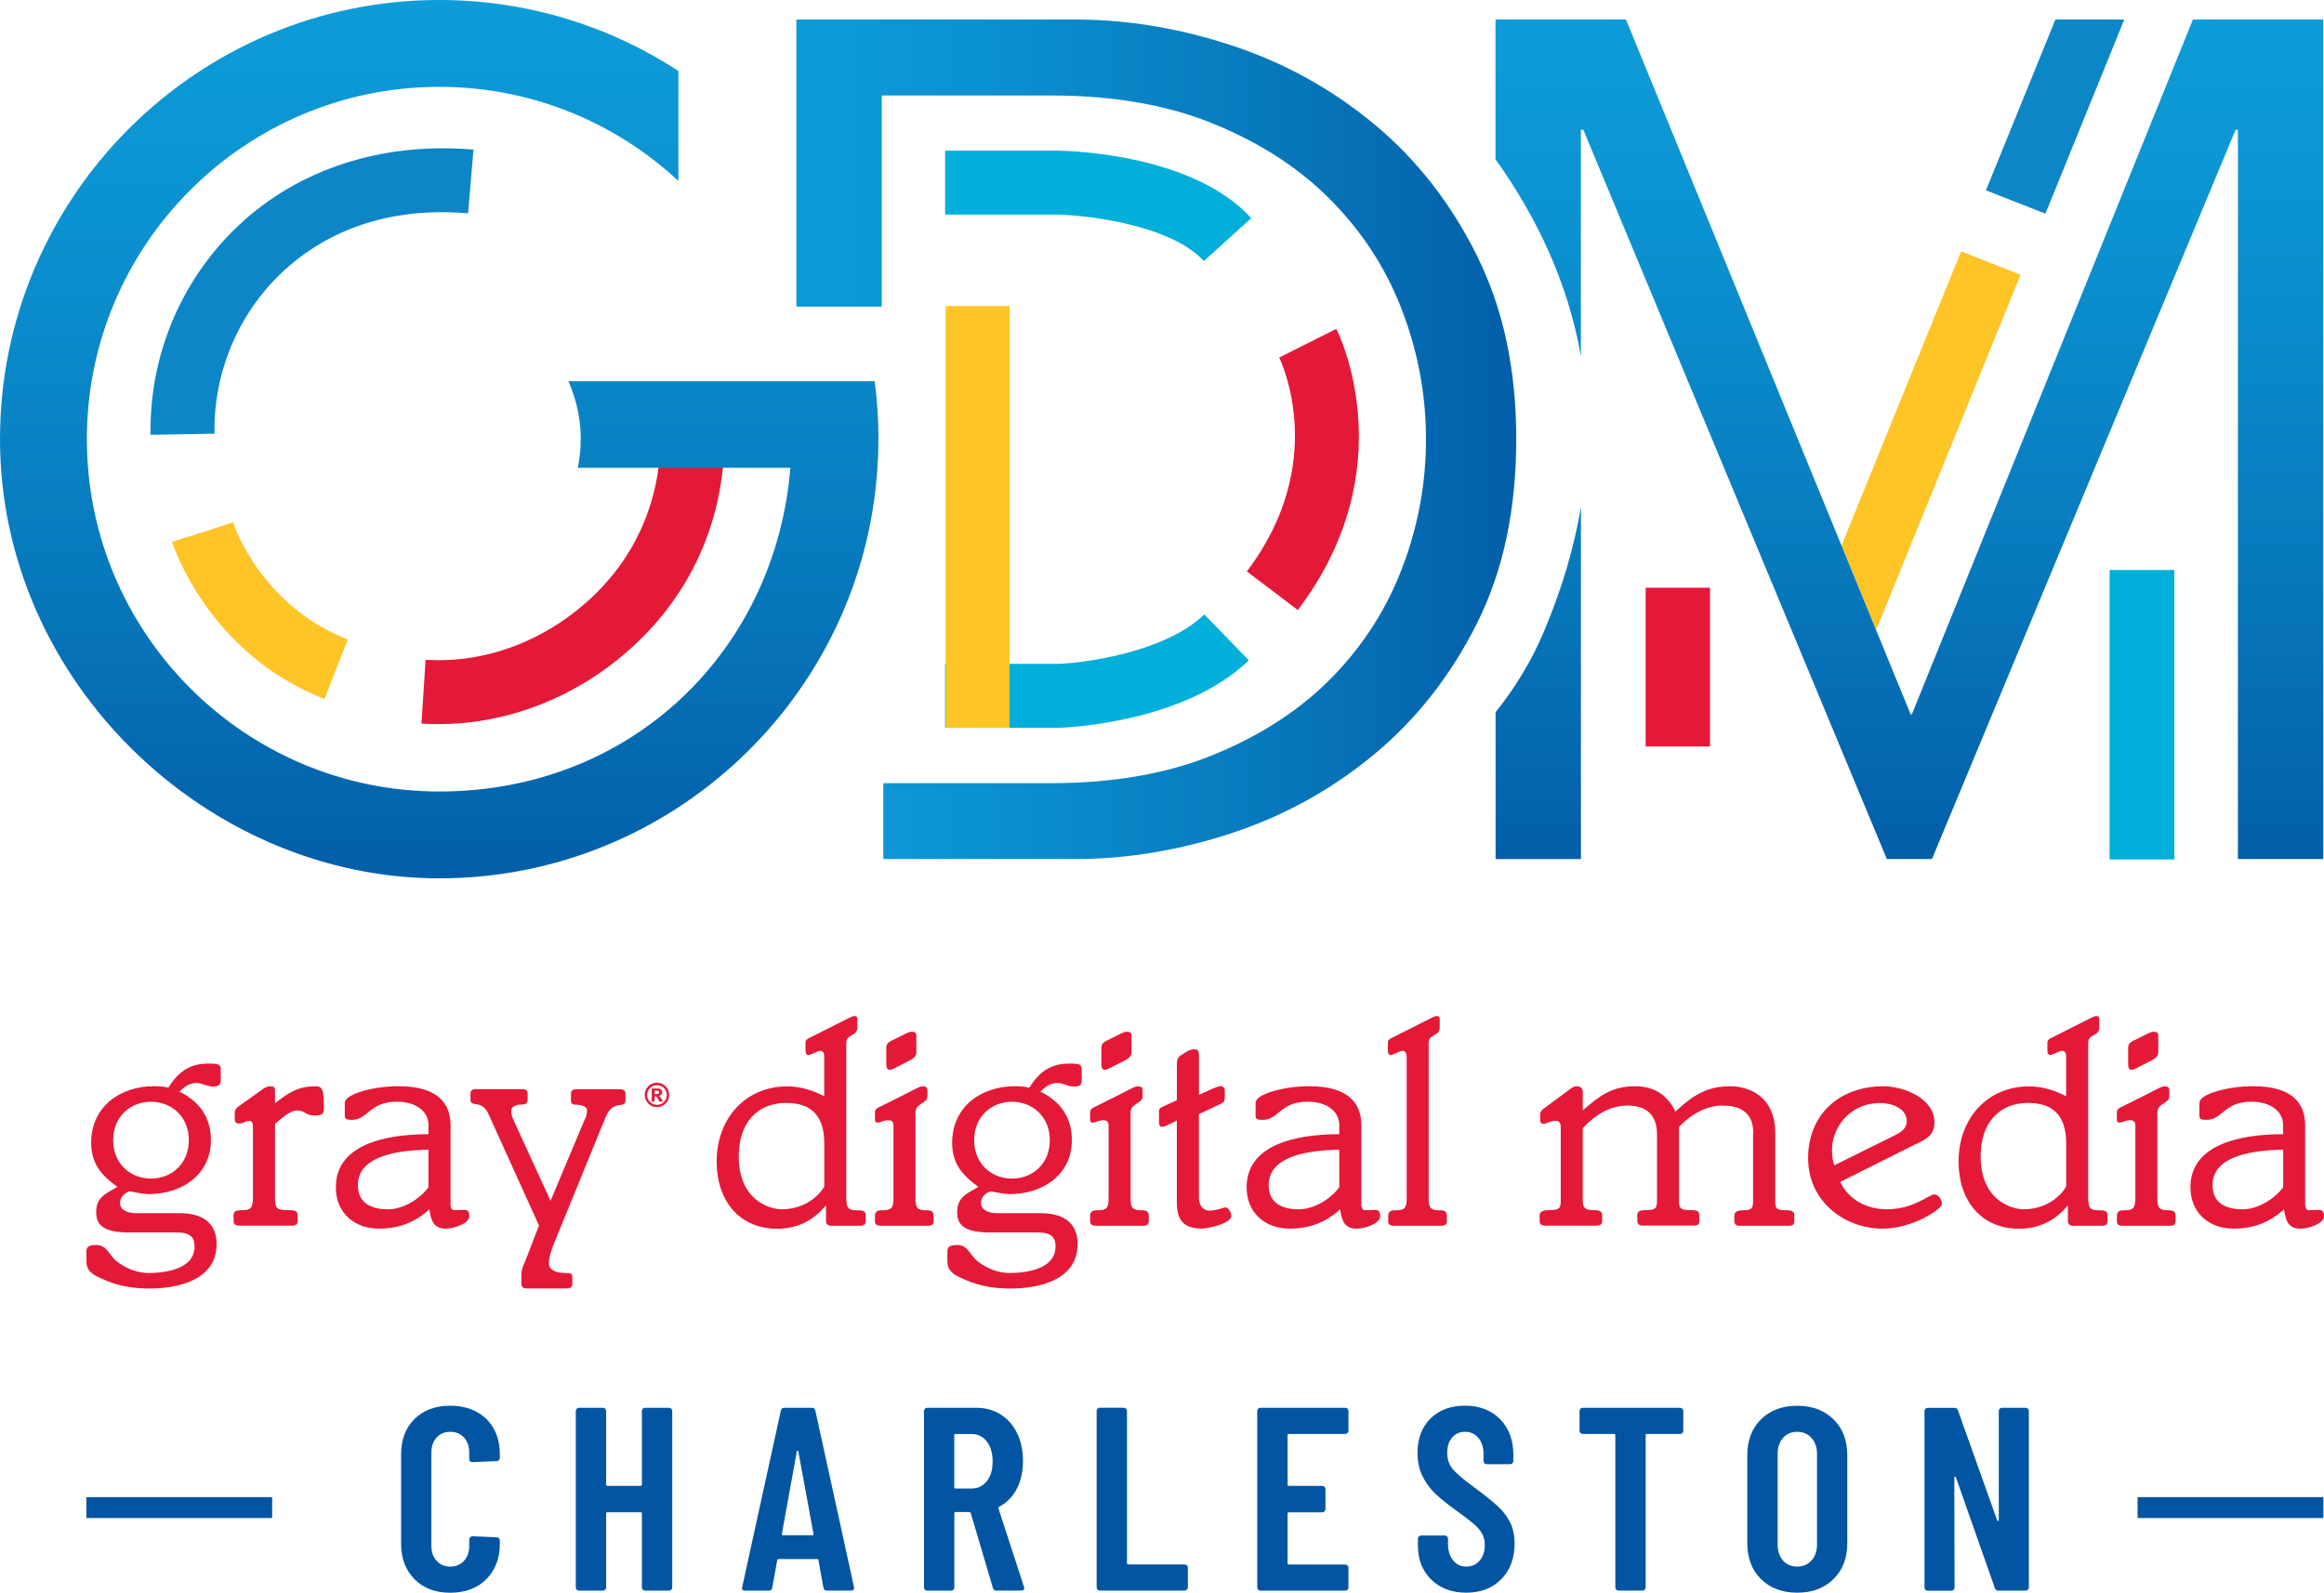 <?xml version="1.0" encoding="UTF-8" standalone="no"?>
<svg
   id="Layer_1"
   viewBox="0 0 448.91 307.72"
   version="1.1"
   sodipodi:docname="wcsc-logo-white.svg"
   width="448.91"
   height="307.72"
   inkscape:version="1.3.2 (091e20e, 2023-11-25, custom)"
   xmlns:inkscape="http://www.inkscape.org/namespaces/inkscape"
   xmlns:sodipodi="http://sodipodi.sourceforge.net/DTD/sodipodi-0.dtd"
   xmlns:xlink="http://www.w3.org/1999/xlink"
   xmlns="http://www.w3.org/2000/svg"
   xmlns:svg="http://www.w3.org/2000/svg">
  <sodipodi:namedview
     id="namedview40"
     pagecolor="#ffffff"
     bordercolor="#000000"
     borderopacity="0.25"
     inkscape:showpageshadow="2"
     inkscape:pageopacity="0.0"
     inkscape:pagecheckerboard="0"
     inkscape:deskcolor="#d1d1d1"
     inkscape:zoom="1.2209596"
     inkscape:cx="219.08997"
     inkscape:cy="167.90072"
     inkscape:window-width="1440"
     inkscape:window-height="914"
     inkscape:window-x="-6"
     inkscape:window-y="-6"
     inkscape:window-maximized="1"
     inkscape:current-layer="Layer_1" />
  <defs
     id="defs4">
    <style
       id="style1">.cls-1{fill:url(#New_Gradient_Swatch_1);}.cls-1,.cls-2,.cls-3,.cls-4,.cls-5,.cls-6,.cls-7,.cls-8{stroke-width:0px;}.cls-2{fill:url(#New_Gradient_Swatch_1-3);}.cls-3{fill:url(#New_Gradient_Swatch_1-2);}.cls-9{fill:none;stroke:#0255a3;stroke-miterlimit:10;stroke-width:4.04px;}.cls-4{fill:#0c86c7;}.cls-5{fill:#e31937;}.cls-6{fill:#ffc425;}.cls-7{fill:#0255a3;}.cls-8{fill:#00afda;}</style>
    <linearGradient
       id="New_Gradient_Swatch_1"
       x1="261.78"
       y1="27.17"
       x2="261.78"
       y2="196.87"
       gradientUnits="userSpaceOnUse">
      <stop
         offset="0"
         stop-color="#0d9cd8"
         id="stop1" />
      <stop
         offset=".25"
         stop-color="#0b92d0"
         id="stop2" />
      <stop
         offset=".65"
         stop-color="#0779bd"
         id="stop3" />
      <stop
         offset=".99"
         stop-color="#035faa"
         id="stop4" />
    </linearGradient>
    <linearGradient
       id="New_Gradient_Swatch_1-2"
       x1="545.78"
       y1="30.94"
       x2="545.78"
       y2="193.15"
       xlink:href="#New_Gradient_Swatch_1"
       gradientTransform="translate(-176.94,-27.17)" />
    <linearGradient
       id="New_Gradient_Swatch_1-3"
       x1="330.78"
       y1="112.04"
       x2="469.82"
       y2="112.04"
       xlink:href="#New_Gradient_Swatch_1"
       gradientTransform="translate(-176.94,-27.17)" />
    <linearGradient
       inkscape:collect="always"
       xlink:href="#New_Gradient_Swatch_1"
       id="linearGradient40"
       gradientUnits="userSpaceOnUse"
       x1="261.78"
       y1="27.17"
       x2="261.78"
       y2="196.87"
       gradientTransform="translate(-176.94,-27.17)" />
  </defs>
  <path
     class="cls-7"
     d="m 80.08,305.12 c -1.73,-1.73 -2.6,-4.03 -2.6,-6.89 v -17.2 c 0,-2.89 0.87,-5.19 2.6,-6.89 1.73,-1.7 4.03,-2.55 6.89,-2.55 2.86,0 5.21,0.85 6.96,2.55 1.75,1.7 2.62,3.99 2.62,6.89 v 0.61 c 0,0.17 -0.06,0.32 -0.18,0.45 -0.12,0.13 -0.26,0.2 -0.43,0.2 l -4.69,0.2 c -0.4,0 -0.61,-0.2 -0.61,-0.61 v -1.26 c 0,-1.18 -0.34,-2.14 -1.01,-2.88 -0.67,-0.74 -1.56,-1.11 -2.67,-1.11 -1.11,0 -1.95,0.37 -2.62,1.11 -0.67,0.74 -1.01,1.7 -1.01,2.88 v 18.06 c 0,1.18 0.34,2.14 1.01,2.88 0.67,0.74 1.55,1.11 2.62,1.11 1.07,0 2,-0.37 2.67,-1.11 0.67,-0.74 1.01,-1.7 1.01,-2.88 v -1.26 c 0,-0.17 0.06,-0.31 0.18,-0.43 0.12,-0.12 0.26,-0.18 0.43,-0.18 l 4.69,0.2 c 0.17,0 0.31,0.06 0.43,0.18 0.12,0.12 0.18,0.26 0.18,0.43 v 0.61 c 0,2.86 -0.88,5.15 -2.62,6.89 -1.75,1.73 -4.07,2.6 -6.96,2.6 -2.89,0 -5.16,-0.87 -6.89,-2.6 z"
     id="path4" />
  <path
     class="cls-7"
     d="m 124.17,272.17 c 0.12,-0.12 0.26,-0.18 0.43,-0.18 h 4.64 c 0.17,0 0.31,0.06 0.43,0.18 0.12,0.12 0.18,0.26 0.18,0.43 v 34.11 c 0,0.17 -0.06,0.31 -0.18,0.43 -0.12,0.12 -0.26,0.18 -0.43,0.18 h -4.64 c -0.17,0 -0.31,-0.06 -0.43,-0.18 -0.12,-0.12 -0.18,-0.26 -0.18,-0.43 v -14.28 c 0,-0.17 -0.08,-0.25 -0.25,-0.25 h -6.41 c -0.17,0 -0.25,0.08 -0.25,0.25 v 14.28 c 0,0.17 -0.06,0.31 -0.18,0.43 -0.12,0.12 -0.26,0.18 -0.43,0.18 h -4.64 c -0.17,0 -0.31,-0.06 -0.43,-0.18 -0.12,-0.12 -0.18,-0.26 -0.18,-0.43 V 272.6 c 0,-0.17 0.06,-0.31 0.18,-0.43 0.12,-0.12 0.26,-0.18 0.43,-0.18 h 4.64 c 0.17,0 0.31,0.06 0.43,0.18 0.12,0.12 0.18,0.26 0.18,0.43 v 14.23 c 0,0.17 0.08,0.25 0.25,0.25 h 6.41 c 0.17,0 0.25,-0.08 0.25,-0.25 V 272.6 c 0,-0.17 0.06,-0.31 0.18,-0.43 z"
     id="path5" />
  <path
     class="cls-7"
     d="m 159.06,306.76 -0.96,-5.3 c 0,-0.17 -0.1,-0.25 -0.3,-0.25 h -7.37 c -0.2,0 -0.3,0.08 -0.3,0.25 l -0.96,5.3 c -0.03,0.37 -0.25,0.56 -0.66,0.56 h -4.59 c -0.47,0 -0.66,-0.22 -0.56,-0.66 l 7.47,-34.11 c 0.07,-0.37 0.29,-0.56 0.66,-0.56 h 5.35 c 0.37,0 0.59,0.19 0.66,0.56 l 7.47,34.11 v 0.2 c 0,0.3 -0.19,0.45 -0.55,0.45 h -4.69 c -0.4,0 -0.62,-0.18 -0.66,-0.56 z m -7.77,-10.14 h 5.6 c 0.2,0 0.29,-0.08 0.25,-0.25 l -2.93,-15.94 c -0.03,-0.1 -0.08,-0.15 -0.15,-0.15 -0.07,0 -0.12,0.05 -0.15,0.15 l -2.88,15.94 c -0.03,0.17 0.05,0.25 0.25,0.25 z"
     id="path6" />
  <path
     class="cls-7"
     d="m 191.8,306.81 -4.29,-14.48 c -0.07,-0.13 -0.15,-0.2 -0.25,-0.2 h -2.67 c -0.17,0 -0.25,0.08 -0.25,0.25 v 14.33 c 0,0.17 -0.06,0.31 -0.18,0.43 -0.12,0.12 -0.26,0.18 -0.43,0.18 h -4.64 c -0.17,0 -0.31,-0.06 -0.43,-0.18 -0.12,-0.12 -0.18,-0.26 -0.18,-0.43 V 272.6 c 0,-0.17 0.06,-0.31 0.18,-0.43 0.12,-0.12 0.26,-0.18 0.43,-0.18 h 9.48 c 1.78,0 3.36,0.43 4.72,1.29 1.36,0.86 2.42,2.07 3.18,3.63 0.76,1.56 1.13,3.35 1.13,5.37 0,2.02 -0.4,3.88 -1.21,5.4 -0.81,1.51 -1.93,2.66 -3.38,3.43 -0.13,0.03 -0.19,0.13 -0.15,0.3 l 4.94,15.19 c 0.03,0.07 0.05,0.15 0.05,0.25 0,0.3 -0.19,0.45 -0.56,0.45 h -4.84 c -0.34,0 -0.56,-0.17 -0.66,-0.5 z m -7.47,-29.51 v 10.04 c 0,0.17 0.08,0.25 0.25,0.25 h 3.08 c 1.21,0 2.19,-0.47 2.95,-1.41 0.76,-0.94 1.13,-2.22 1.13,-3.83 0,-1.61 -0.38,-2.9 -1.13,-3.86 -0.75,-0.96 -1.74,-1.44 -2.95,-1.44 h -3.08 c -0.17,0 -0.25,0.08 -0.25,0.25 z"
     id="path7" />
  <path
     class="cls-7"
     d="m 212.01,307.13 c -0.12,-0.12 -0.18,-0.26 -0.18,-0.43 v -34.11 c 0,-0.17 0.06,-0.31 0.18,-0.43 0.12,-0.12 0.26,-0.18 0.43,-0.18 h 4.64 c 0.17,0 0.31,0.06 0.43,0.18 0.12,0.12 0.18,0.26 0.18,0.43 V 302 c 0,0.17 0.08,0.25 0.25,0.25 h 10.9 c 0.17,0 0.31,0.06 0.43,0.18 0.12,0.12 0.18,0.26 0.18,0.43 v 3.83 c 0,0.17 -0.06,0.31 -0.18,0.43 -0.12,0.12 -0.26,0.18 -0.43,0.18 h -16.4 c -0.17,0 -0.31,-0.06 -0.43,-0.18 z"
     id="path8" />
  <path
     class="cls-7"
     d="m 260.29,276.86 c -0.12,0.12 -0.26,0.18 -0.43,0.18 h -10.9 c -0.17,0 -0.25,0.08 -0.25,0.25 v 9.54 c 0,0.17 0.08,0.25 0.25,0.25 h 6.46 c 0.17,0 0.31,0.06 0.43,0.18 0.12,0.12 0.18,0.26 0.18,0.43 v 3.88 c 0,0.17 -0.06,0.31 -0.18,0.43 -0.12,0.12 -0.26,0.18 -0.43,0.18 h -6.46 c -0.17,0 -0.25,0.08 -0.25,0.25 v 9.59 c 0,0.17 0.08,0.25 0.25,0.25 h 10.9 c 0.17,0 0.31,0.06 0.43,0.18 0.12,0.12 0.18,0.26 0.18,0.43 v 3.83 c 0,0.17 -0.06,0.31 -0.18,0.43 -0.12,0.12 -0.26,0.18 -0.43,0.18 h -16.4 c -0.17,0 -0.31,-0.06 -0.43,-0.18 -0.12,-0.12 -0.18,-0.26 -0.18,-0.43 V 272.6 c 0,-0.17 0.06,-0.31 0.18,-0.43 0.12,-0.12 0.26,-0.18 0.43,-0.18 h 16.4 c 0.17,0 0.31,0.06 0.43,0.18 0.12,0.12 0.18,0.26 0.18,0.43 v 3.83 c 0,0.17 -0.06,0.31 -0.18,0.43 z"
     id="path9" />
  <path
     class="cls-7"
     d="m 276.46,305.19 c -1.71,-1.68 -2.57,-3.88 -2.57,-6.61 v -1.31 c 0,-0.17 0.06,-0.31 0.18,-0.43 0.12,-0.12 0.26,-0.18 0.43,-0.18 h 4.59 c 0.17,0 0.31,0.06 0.43,0.18 0.12,0.12 0.18,0.26 0.18,0.43 v 1.01 c 0,1.31 0.33,2.37 0.98,3.18 0.66,0.81 1.5,1.21 2.55,1.21 1.05,0 1.9,-0.38 2.57,-1.14 0.67,-0.76 1.01,-1.76 1.01,-3 0,-0.87 -0.18,-1.63 -0.55,-2.27 -0.37,-0.64 -0.89,-1.24 -1.56,-1.82 -0.67,-0.57 -1.75,-1.4 -3.23,-2.47 -1.68,-1.21 -3.04,-2.29 -4.06,-3.23 -1.03,-0.94 -1.88,-2.08 -2.57,-3.41 -0.69,-1.33 -1.03,-2.87 -1.03,-4.62 0,-2.79 0.84,-5.01 2.52,-6.66 1.68,-1.65 3.9,-2.47 6.66,-2.47 2.76,0 5.04,0.87 6.76,2.6 1.71,1.73 2.57,4.03 2.57,6.89 v 1.21 c 0,0.17 -0.06,0.31 -0.18,0.43 -0.12,0.12 -0.26,0.18 -0.43,0.18 h -4.54 c -0.17,0 -0.31,-0.06 -0.43,-0.18 -0.12,-0.12 -0.18,-0.26 -0.18,-0.43 v -1.31 c 0,-1.31 -0.33,-2.36 -0.98,-3.15 -0.66,-0.79 -1.52,-1.19 -2.6,-1.19 -1.01,0 -1.83,0.36 -2.47,1.08 -0.64,0.72 -0.96,1.72 -0.96,3 0,1.21 0.34,2.24 1.03,3.08 0.69,0.84 2.04,2 4.06,3.48 2.05,1.51 3.6,2.75 4.64,3.71 1.04,0.96 1.85,2.01 2.42,3.15 0.57,1.14 0.86,2.51 0.86,4.09 0,2.86 -0.86,5.15 -2.57,6.89 -1.71,1.73 -3.97,2.6 -6.76,2.6 -2.79,0 -5.04,-0.84 -6.76,-2.52 z"
     id="path10" />
  <path
     class="cls-7"
     d="m 324.97,272.17 c 0.12,0.12 0.18,0.26 0.18,0.43 v 3.83 c 0,0.17 -0.06,0.31 -0.18,0.43 -0.12,0.12 -0.26,0.18 -0.43,0.18 h -6.41 c -0.17,0 -0.25,0.08 -0.25,0.25 v 29.41 c 0,0.17 -0.06,0.31 -0.18,0.43 -0.12,0.12 -0.26,0.18 -0.43,0.18 h -4.64 c -0.17,0 -0.31,-0.06 -0.43,-0.18 -0.12,-0.12 -0.18,-0.26 -0.18,-0.43 v -29.41 c 0,-0.17 -0.08,-0.25 -0.25,-0.25 h -6.05 c -0.17,0 -0.31,-0.06 -0.43,-0.18 -0.12,-0.12 -0.18,-0.26 -0.18,-0.43 v -3.83 c 0,-0.17 0.06,-0.31 0.18,-0.43 0.12,-0.12 0.26,-0.18 0.43,-0.18 h 18.82 c 0.17,0 0.31,0.06 0.43,0.18 z"
     id="path11" />
  <path
     class="cls-7"
     d="m 340.16,305.09 c -1.77,-1.75 -2.65,-4.07 -2.65,-6.96 v -16.95 c 0,-2.89 0.88,-5.21 2.65,-6.96 1.77,-1.75 4.09,-2.62 6.99,-2.62 2.9,0 5.23,0.88 7.01,2.62 1.78,1.75 2.67,4.07 2.67,6.96 v 16.95 c 0,2.89 -0.89,5.21 -2.67,6.96 -1.78,1.75 -4.12,2.62 -7.01,2.62 -2.89,0 -5.22,-0.87 -6.99,-2.62 z m 9.76,-3.61 c 0.71,-0.79 1.06,-1.82 1.06,-3.1 v -17.46 c 0,-1.28 -0.35,-2.31 -1.06,-3.1 -0.71,-0.79 -1.63,-1.19 -2.77,-1.19 -1.14,0 -2.06,0.4 -2.75,1.19 -0.69,0.79 -1.03,1.82 -1.03,3.1 v 17.46 c 0,1.28 0.34,2.31 1.03,3.1 0.69,0.79 1.61,1.19 2.75,1.19 1.14,0 2.07,-0.4 2.77,-1.19 z"
     id="path12" />
  <path
     class="cls-7"
     d="m 386.27,272.17 c 0.12,-0.12 0.26,-0.18 0.43,-0.18 h 4.59 c 0.17,0 0.31,0.06 0.43,0.18 0.12,0.12 0.18,0.26 0.18,0.43 v 34.11 c 0,0.17 -0.06,0.31 -0.18,0.43 -0.12,0.12 -0.26,0.18 -0.43,0.18 h -5.3 c -0.34,0 -0.55,-0.17 -0.66,-0.5 l -7.52,-21.39 c -0.03,-0.1 -0.09,-0.14 -0.18,-0.13 -0.08,0.02 -0.13,0.08 -0.13,0.18 l 0.05,21.24 c 0,0.17 -0.06,0.31 -0.18,0.43 -0.12,0.12 -0.26,0.18 -0.43,0.18 h -4.59 c -0.17,0 -0.31,-0.06 -0.43,-0.18 -0.12,-0.12 -0.18,-0.26 -0.18,-0.43 v -34.11 c 0,-0.17 0.06,-0.31 0.18,-0.43 0.12,-0.12 0.26,-0.18 0.43,-0.18 h 5.2 c 0.34,0 0.55,0.17 0.66,0.5 l 7.57,21.24 c 0.03,0.1 0.09,0.14 0.18,0.13 0.08,-0.02 0.13,-0.08 0.13,-0.18 V 272.6 c 0,-0.17 0.06,-0.31 0.18,-0.43 z"
     id="path13" />
  <line
     class="cls-9"
     x1="448.79"
     y1="291.27"
     x2="412.9"
     y2="291.27"
     id="line13" />
  <line
     class="cls-9"
     x1="52.57"
     y1="291.27"
     x2="16.68"
     y2="291.27"
     id="line14" />
  <path
     class="cls-5"
     d="m 34.7,234.39 c 4.26,0 7.14,1.73 7.14,5.99 0,6.73 -7.08,8.57 -13.01,8.57 -3.11,0 -5.87,-0.52 -8.23,-1.5 -2.82,-1.15 -3.91,-1.84 -3.91,-3.86 v -1.78 c 0,-0.92 0.46,-1.27 1.9,-1.27 2.13,0 2.47,2.01 3.97,3.17 1.78,1.38 3.97,2.24 6.1,2.24 2.99,0 8.92,-0.63 8.92,-5.12 0,-1.61 -0.63,-2.71 -3.4,-2.71 h -9.15 c -4.66,0 -6.45,-1.21 -6.45,-3.86 0,-2.99 1.78,-3.57 4.09,-4.95 -3.17,-2.3 -5.06,-4.55 -5.06,-8.52 0,-7.02 5.64,-10.93 12.14,-10.93 1.04,0 1.84,0.06 2.76,0.29 2.13,-3.4 4.43,-4.66 7.77,-4.66 2.01,0 2.36,0.17 2.36,1.15 v 2.13 c 0,0.92 -0.52,1.15 -1.5,1.15 -1.27,0 -2.07,-0.69 -3.22,-0.69 -1.5,0 -2.42,0.92 -3.28,1.67 3.91,1.9 6.1,5.01 6.1,9.38 0,6.73 -5.7,10.42 -11.97,10.42 -1.32,0 -3.45,-0.52 -3.68,-0.52 -0.23,0 -1.9,0.58 -1.9,2.25 0,1.38 1.44,1.96 3.17,1.96 h 8.35 z m -5.53,-6.68 c 3.91,0 7.31,-2.82 7.31,-7.42 0,-4.6 -3.4,-7.43 -7.31,-7.43 -3.91,0 -7.31,2.82 -7.31,7.43 0,4.61 3.4,7.42 7.31,7.42 z"
     id="path14" />
  <path
     class="cls-5"
     d="m 53.12,231.45 c 0,2.07 0.4,2.36 2.59,2.36 1.44,0 1.78,0.23 1.78,0.98 v 1.15 c 0,0.58 -0.35,0.86 -1.09,0.86 H 46.21 c -0.75,0 -1.09,-0.29 -1.09,-0.86 v -1.15 c 0,-0.75 0.35,-0.98 1.78,-0.98 1.43,0 1.96,-0.4 1.96,-2.36 v -13.64 c 0,-0.98 -0.23,-1.26 -0.81,-1.26 -0.52,0 -1.09,0.52 -1.78,0.52 -0.69,0 -0.92,-0.23 -0.92,-0.81 v -1.32 c 0,-0.4 0.12,-0.75 0.69,-1.15 l 4.43,-3.16 c 0.63,-0.46 1.09,-0.75 1.73,-0.75 0.64,0 0.92,0.17 0.92,0.75 v 2.53 c 2.13,-1.67 4.2,-3.28 7.66,-3.28 1.5,0 1.78,0.29 1.78,4.43 0,0.81 -0.35,1.21 -1.67,1.21 -2.07,0 -1.84,-0.98 -3.51,-0.98 -1.44,0 -3.17,1.73 -4.26,2.59 v 14.33 z"
     id="path15" />
  <path
     class="cls-5"
     d="m 87.03,232.72 c 0,0.69 0.29,1.09 0.69,1.09 0.58,0 1.27,-0.06 1.96,-0.06 0.69,0 0.98,0.35 0.98,1.21 0,1.44 -2.94,2.42 -4.55,2.42 -2.42,0 -2.88,-1.67 -3.16,-3.74 -2.65,2.42 -5.76,3.74 -9.73,3.74 -4.83,0 -8.35,-3.11 -8.35,-8 0,-7.89 8.75,-10.25 17.9,-10.25 v -1.73 c 0,-2.99 -2.82,-4.55 -6.1,-4.55 -5.35,0 -5.58,3.51 -8.69,3.51 -1.15,0 -1.38,-0.23 -1.38,-0.75 v -2.53 c 0,-1.78 5.76,-3.22 10.24,-3.22 3.8,0 10.19,0.69 10.19,7.6 v 15.25 z m -4.26,-10.59 c -7.83,0.12 -13.64,1.9 -13.64,6.85 0,3.51 2.65,4.66 5.81,4.66 3.45,0 6.68,-2.59 7.83,-4.26 z"
     id="path16" />
  <path
     class="cls-5"
     d="m 112.99,216.26 c 0.35,-0.75 0.4,-1.27 0.4,-1.79 0,-0.69 -1.04,-1.04 -2.24,-1.04 -0.63,0 -0.86,-0.29 -0.86,-0.86 v -1.27 c 0,-0.58 0.35,-0.86 1.09,-0.86 h 8.35 c 0.75,0 1.09,0.29 1.09,0.86 v 1.32 c 0,1.73 -2.42,-0.35 -3.86,3.28 l -9.9,24.23 c -0.58,1.44 -1.04,2.76 -1.04,3.97 0,1.09 1.15,1.84 2.99,1.84 1.27,0 1.55,0.12 1.55,0.81 v 1.32 c 0,0.57 -0.35,0.86 -1.09,0.86 h -7.66 c -0.75,0 -1.09,-0.29 -1.09,-0.86 v -1.9 c 0,-1.04 0.52,-1.96 0.81,-2.71 l 2.59,-6.68 -9.73,-21.47 c -1.32,-2.99 -3.51,-1.27 -3.51,-2.82 v -1.21 c 0,-0.58 0.35,-0.86 1.09,-0.86 h 8.86 c 0.75,0 1.09,0.29 1.09,0.86 v 1.21 c 0,0.63 -0.35,0.92 -1.27,0.92 -1.15,0 -1.9,0.52 -1.9,1.15 0,0.86 0.23,1.32 0.52,2.01 l 7.08,15.43 6.62,-15.77 z"
     id="path17" />
  <path
     class="cls-5"
     d="m 159.22,204.17 c 0,-0.81 -0.35,-1.15 -0.75,-1.15 -0.58,0 -1.84,0.81 -2.3,0.81 -0.46,0 -0.58,-0.4 -0.58,-0.86 v -1.55 c 0,-0.35 0.17,-0.63 0.81,-0.92 l 7.54,-3.8 c 0.4,-0.17 0.81,-0.4 1.09,-0.4 0.4,0 0.58,0.17 0.58,0.58 v 1.67 c 0,0.52 -0.23,0.92 -0.58,1.15 l -1.04,0.63 c -0.35,0.23 -0.52,0.69 -0.52,1.27 v 29.87 c 0,1.96 0.46,2.36 1.96,2.36 1.5,0 1.78,0.23 1.78,0.98 v 1.15 c 0,0.58 -0.35,0.86 -1.09,0.86 h -5.47 c -0.75,0 -1.09,-0.29 -1.09,-0.86 v -2.99 h -0.12 c -2.24,2.76 -5.41,4.43 -9.27,4.43 -7.54,0 -11.74,-5.64 -11.74,-12.95 0,-8.46 5.64,-14.56 13.64,-14.56 2.53,0 4.89,0.75 7.14,1.9 v -7.6 z m 0,16.75 c 0,-5.01 -2.19,-7.83 -7.37,-7.83 -5.53,0 -9.15,3.8 -9.15,10.3 0,8.92 6.5,10.25 8.23,10.25 4.49,0 7.19,-2.53 8.29,-4.38 z"
     id="path18" />
  <path
     class="cls-5"
     d="m 172.58,217.52 c 0,-0.75 -0.23,-1.09 -1.09,-1.09 -0.69,0 -1.5,0.46 -1.96,0.46 -0.46,0 -0.52,-0.29 -0.52,-0.69 v -1.26 c 0,-0.35 0.12,-0.69 0.58,-0.92 7.19,-3.51 7.89,-4.14 8.63,-4.14 0.63,0 0.92,0.23 0.92,0.75 v 1.09 c 0,0.58 -0.17,0.86 -0.81,1.27 -1.15,0.75 -1.5,1.04 -1.5,2.19 v 16.29 c 0,2.01 0.4,2.36 2.24,2.36 0.92,0 1.27,0.29 1.27,1.15 v 0.98 c 0,0.58 -0.35,0.86 -1.09,0.86 h -9.15 c -0.75,0 -1.09,-0.29 -1.09,-0.86 v -0.98 c 0,-0.86 0.4,-1.15 1.32,-1.15 1.84,0 2.25,-0.35 2.25,-2.36 v -13.93 z m -1.38,-15.08 c 0,-0.81 0.29,-1.09 2.07,-1.9 1.5,-0.75 2.3,-1.21 2.82,-1.21 0.63,0 0.92,0.23 0.92,0.69 v 3.22 c 0,1.04 -0.63,1.32 -2.47,2.24 -1.55,0.81 -2.25,1.21 -2.71,1.21 -0.46,0 -0.63,-0.46 -0.63,-1.04 v -3.22 z"
     id="path19" />
  <path
     class="cls-5"
     d="m 201.01,234.39 c 4.26,0 7.14,1.73 7.14,5.99 0,6.73 -7.08,8.57 -13.01,8.57 -3.11,0 -5.87,-0.52 -8.23,-1.5 -2.82,-1.15 -3.91,-1.84 -3.91,-3.86 v -1.78 c 0,-0.92 0.46,-1.27 1.9,-1.27 2.13,0 2.47,2.01 3.97,3.17 1.78,1.38 3.97,2.24 6.1,2.24 2.99,0 8.92,-0.63 8.92,-5.12 0,-1.61 -0.63,-2.71 -3.4,-2.71 h -9.15 c -4.66,0 -6.45,-1.21 -6.45,-3.86 0,-2.99 1.78,-3.57 4.09,-4.95 -3.17,-2.3 -5.06,-4.55 -5.06,-8.52 0,-7.02 5.64,-10.93 12.14,-10.93 1.04,0 1.84,0.06 2.76,0.29 2.13,-3.4 4.43,-4.66 7.77,-4.66 2.01,0 2.36,0.17 2.36,1.15 v 2.13 c 0,0.92 -0.52,1.15 -1.5,1.15 -1.27,0 -2.07,-0.69 -3.22,-0.69 -1.5,0 -2.42,0.92 -3.28,1.67 3.91,1.9 6.1,5.01 6.1,9.38 0,6.73 -5.7,10.42 -11.97,10.42 -1.32,0 -3.45,-0.52 -3.68,-0.52 -0.23,0 -1.9,0.58 -1.9,2.25 0,1.38 1.44,1.96 3.17,1.96 h 8.35 z m -5.53,-6.68 c 3.91,0 7.31,-2.82 7.31,-7.42 0,-4.6 -3.4,-7.43 -7.31,-7.43 -3.91,0 -7.31,2.82 -7.31,7.43 0,4.61 3.4,7.42 7.31,7.42 z"
     id="path20" />
  <path
     class="cls-5"
     d="m 214.14,217.52 c 0,-0.75 -0.23,-1.09 -1.09,-1.09 -0.69,0 -1.5,0.46 -1.96,0.46 -0.46,0 -0.52,-0.29 -0.52,-0.69 v -1.26 c 0,-0.35 0.12,-0.69 0.58,-0.92 7.19,-3.51 7.89,-4.14 8.63,-4.14 0.63,0 0.92,0.23 0.92,0.75 v 1.09 c 0,0.58 -0.17,0.86 -0.81,1.27 -1.15,0.75 -1.5,1.04 -1.5,2.19 v 16.29 c 0,2.01 0.4,2.36 2.24,2.36 0.92,0 1.27,0.29 1.27,1.15 v 0.98 c 0,0.58 -0.35,0.86 -1.09,0.86 h -9.15 c -0.75,0 -1.09,-0.29 -1.09,-0.86 v -0.98 c 0,-0.86 0.4,-1.15 1.32,-1.15 1.84,0 2.25,-0.35 2.25,-2.36 v -13.93 z m -1.38,-15.08 c 0,-0.81 0.29,-1.09 2.07,-1.9 1.5,-0.75 2.3,-1.21 2.82,-1.21 0.63,0 0.92,0.23 0.92,0.69 v 3.22 c 0,1.04 -0.63,1.32 -2.48,2.24 -1.55,0.81 -2.24,1.21 -2.71,1.21 -0.47,0 -0.63,-0.46 -0.63,-1.04 v -3.22 z"
     id="path21" />
  <path
     class="cls-5"
     d="m 227.33,216.48 -1.04,0.52 c -0.98,0.46 -1.32,0.69 -1.84,0.69 -0.46,0 -0.58,-0.35 -0.58,-0.98 v -1.96 c 0,-0.4 0.11,-0.69 0.81,-0.98 l 2.65,-1.21 v -6.91 c 0,-1.09 0.23,-1.44 1.09,-1.96 l 0.81,-0.52 c 0.52,-0.35 1.27,-0.46 1.5,-0.46 0.52,0 0.86,0.29 0.86,1.09 v 7.71 l 2.99,-1.32 c 0.46,-0.17 0.92,-0.35 1.09,-0.35 0.58,0 0.92,0.29 0.92,0.92 v 1.44 c 0,0.46 -0.23,0.81 -0.75,1.04 l -4.26,2.01 v 16.12 c 0,1.21 0.58,2.53 2.07,2.53 1.27,0 2.76,-0.63 3.11,-0.63 0.58,0 1.09,1.15 1.09,1.61 0,1.55 -4.6,2.48 -5.7,2.48 -3.22,0 -4.83,-1.32 -4.83,-5.06 v -15.83 z"
     id="path22" />
  <path
     class="cls-5"
     d="m 262.96,232.72 c 0,0.69 0.29,1.09 0.69,1.09 0.58,0 1.27,-0.06 1.96,-0.06 0.69,0 0.98,0.35 0.98,1.21 0,1.44 -2.94,2.42 -4.55,2.42 -2.42,0 -2.88,-1.67 -3.17,-3.74 -2.65,2.42 -5.76,3.74 -9.73,3.74 -4.83,0 -8.34,-3.11 -8.34,-8 0,-7.89 8.75,-10.25 17.9,-10.25 v -1.73 c 0,-2.99 -2.82,-4.55 -6.1,-4.55 -5.35,0 -5.58,3.51 -8.69,3.51 -1.15,0 -1.38,-0.23 -1.38,-0.75 v -2.53 c 0,-1.78 5.76,-3.22 10.24,-3.22 3.8,0 10.19,0.69 10.19,7.6 v 15.25 z m -4.26,-10.59 c -7.83,0.12 -13.64,1.9 -13.64,6.85 0,3.51 2.65,4.66 5.81,4.66 3.45,0 6.68,-2.59 7.83,-4.26 z"
     id="path23" />
  <path
     class="cls-5"
     d="m 271.71,204.17 c 0,-0.81 -0.35,-1.15 -0.75,-1.15 -0.58,0 -1.84,0.81 -2.3,0.81 -0.46,0 -0.58,-0.4 -0.58,-0.86 v -1.55 c 0,-0.35 0.17,-0.63 0.81,-0.92 l 7.54,-3.8 c 0.4,-0.17 0.81,-0.4 1.09,-0.4 0.4,0 0.58,0.17 0.58,0.58 v 1.67 c 0,0.52 -0.23,0.92 -0.58,1.15 l -1.04,0.63 c -0.35,0.23 -0.52,0.69 -0.52,1.27 v 29.87 c 0,2.01 0.4,2.36 2.25,2.36 0.92,0 1.27,0.29 1.27,1.15 v 0.98 c 0,0.58 -0.35,0.86 -1.09,0.86 h -9.15 c -0.75,0 -1.09,-0.29 -1.09,-0.86 v -0.98 c 0,-0.86 0.4,-1.15 1.32,-1.15 1.84,0 2.25,-0.35 2.25,-2.36 v -27.28 z"
     id="path24" />
  <path
     class="cls-5"
     d="m 338.66,218.84 c 0,-4.37 -3.11,-5.24 -5.99,-5.24 -4.09,0 -7.31,2.99 -8.35,4.14 v 14.39 c 0,1.38 0.4,1.67 2.3,1.67 1.32,0 1.61,0.29 1.61,0.86 v 1.44 c 0,0.52 -0.46,0.69 -1.09,0.69 h -9.78 c -0.69,0 -1.09,-0.29 -1.09,-0.92 v -1.15 c 0,-0.58 0.4,-0.92 1.61,-0.92 1.78,0 2.19,-0.29 2.19,-1.67 v -12.95 c 0,-3.16 -1.44,-5.58 -5.7,-5.58 -4.26,0 -7.25,2.88 -8.63,4.37 v 14.16 c 0,1.44 0.75,1.67 2.13,1.67 1.21,0 1.61,0.29 1.61,1.04 v 0.98 c 0,0.69 -0.29,0.98 -1.21,0.98 h -9.78 c -0.75,0 -1.09,-0.29 -1.09,-0.86 v -1.15 c 0,-0.63 0.63,-0.98 1.61,-0.98 2.07,0 2.47,-0.29 2.47,-1.67 v -14.27 c 0,-1.04 -0.35,-1.32 -1.09,-1.32 -0.92,0 -1.73,0.57 -2.19,0.57 -0.52,0 -0.69,-0.29 -0.69,-0.63 v -1.04 c 0,-0.57 0.17,-0.92 0.69,-1.27 l 5.29,-3.91 c 0.29,-0.23 0.63,-0.4 1.09,-0.4 0.58,0 1.15,0.29 1.15,0.98 v 3.68 c 3.28,-2.82 5.58,-4.66 10.13,-4.66 3.68,0 6.27,1.73 7.77,4.89 3.28,-3.05 5.99,-4.89 10.53,-4.89 3.8,0 8.75,2.01 8.75,9.04 v 13.24 c 0,1.32 0.23,1.67 2.07,1.67 1.27,0 1.61,0.29 1.61,0.98 v 1.21 c 0,0.52 -0.29,0.81 -1.04,0.81 h -9.5 c -0.75,0 -1.04,-0.29 -1.04,-0.92 v -1.09 c 0,-0.63 0.63,-0.98 1.61,-0.98 1.61,0 2.01,-0.29 2.01,-1.67 v -13.3 z"
     id="path25" />
  <path
     class="cls-5"
     d="m 349.26,223.74 c 0,-8.29 5.93,-13.87 14.56,-13.87 3.86,0 9.84,2.3 9.84,6.96 0,2.65 -1.78,3.34 -3.91,4.37 l -14.27,7.14 c 1.55,3.45 5.18,5.3 8.92,5.3 5.35,0 8.17,-2.88 9.27,-2.88 0.58,0 1.44,0.81 1.44,1.84 0,1.03 -5.76,4.78 -11.4,4.78 -7.42,0 -14.45,-5.24 -14.45,-13.64 z m 16.69,-4.37 c 1.61,-0.81 2.36,-1.5 2.36,-2.76 0,-2.53 -2.99,-3.51 -5.06,-3.51 -6.22,0 -9.38,5.06 -9.38,8.98 0,1.32 0.17,2.36 0.46,3.05 l 11.63,-5.76 z"
     id="path26" />
  <path
     class="cls-5"
     d="m 399.11,204.17 c 0,-0.81 -0.35,-1.15 -0.75,-1.15 -0.58,0 -1.84,0.81 -2.3,0.81 -0.46,0 -0.58,-0.4 -0.58,-0.86 v -1.55 c 0,-0.35 0.17,-0.63 0.81,-0.92 l 7.54,-3.8 c 0.4,-0.17 0.81,-0.4 1.09,-0.4 0.4,0 0.58,0.17 0.58,0.58 v 1.67 c 0,0.52 -0.23,0.92 -0.58,1.15 l -1.04,0.63 c -0.35,0.23 -0.52,0.69 -0.52,1.27 v 29.87 c 0,1.96 0.46,2.36 1.96,2.36 1.5,0 1.78,0.23 1.78,0.98 v 1.15 c 0,0.58 -0.35,0.86 -1.09,0.86 h -5.47 c -0.75,0 -1.09,-0.29 -1.09,-0.86 v -2.99 h -0.12 c -2.25,2.76 -5.41,4.43 -9.27,4.43 -7.54,0 -11.74,-5.64 -11.74,-12.95 0,-8.46 5.64,-14.56 13.64,-14.56 2.53,0 4.89,0.75 7.14,1.9 v -7.6 z m 0,16.75 c 0,-5.01 -2.19,-7.83 -7.37,-7.83 -5.53,0 -9.15,3.8 -9.15,10.3 0,8.92 6.5,10.25 8.23,10.25 4.49,0 7.19,-2.53 8.29,-4.38 z"
     id="path27" />
  <path
     class="cls-5"
     d="m 412.47,217.52 c 0,-0.75 -0.23,-1.09 -1.09,-1.09 -0.69,0 -1.5,0.46 -1.96,0.46 -0.46,0 -0.52,-0.29 -0.52,-0.69 v -1.26 c 0,-0.35 0.11,-0.69 0.58,-0.92 7.19,-3.51 7.89,-4.14 8.63,-4.14 0.63,0 0.92,0.23 0.92,0.75 v 1.09 c 0,0.58 -0.17,0.86 -0.81,1.27 -1.15,0.75 -1.5,1.04 -1.5,2.19 v 16.29 c 0,2.01 0.4,2.36 2.25,2.36 0.92,0 1.27,0.29 1.27,1.15 v 0.98 c 0,0.58 -0.35,0.86 -1.09,0.86 H 410 c -0.75,0 -1.09,-0.29 -1.09,-0.86 v -0.98 c 0,-0.86 0.4,-1.15 1.32,-1.15 1.84,0 2.24,-0.35 2.24,-2.36 v -13.93 z m -1.38,-15.08 c 0,-0.81 0.29,-1.09 2.07,-1.9 1.5,-0.75 2.3,-1.21 2.82,-1.21 0.63,0 0.92,0.23 0.92,0.69 v 3.22 c 0,1.04 -0.63,1.32 -2.48,2.24 -1.55,0.81 -2.24,1.21 -2.71,1.21 -0.47,0 -0.63,-0.46 -0.63,-1.04 v -3.22 z"
     id="path28" />
  <path
     class="cls-5"
     d="m 445.28,232.72 c 0,0.69 0.29,1.09 0.69,1.09 0.58,0 1.27,-0.06 1.96,-0.06 0.69,0 0.98,0.35 0.98,1.21 0,1.44 -2.93,2.42 -4.55,2.42 -2.42,0 -2.88,-1.67 -3.17,-3.74 -2.65,2.42 -5.76,3.74 -9.73,3.74 -4.83,0 -8.35,-3.11 -8.35,-8 0,-7.89 8.75,-10.25 17.9,-10.25 v -1.73 c 0,-2.99 -2.82,-4.55 -6.1,-4.55 -5.35,0 -5.58,3.51 -8.69,3.51 -1.15,0 -1.38,-0.23 -1.38,-0.75 v -2.53 c 0,-1.78 5.76,-3.22 10.24,-3.22 3.8,0 10.19,0.69 10.19,7.6 v 15.25 z m -4.26,-10.59 c -7.83,0.12 -13.64,1.9 -13.64,6.85 0,3.51 2.65,4.66 5.81,4.66 3.45,0 6.68,-2.59 7.83,-4.26 z"
     id="path29" />
  <path
     class="cls-5"
     d="m 126.91,209.19 c 0.39,0 0.78,0.1 1.15,0.3 0.37,0.2 0.66,0.49 0.88,0.86 0.22,0.38 0.32,0.77 0.32,1.19 0,0.65 -0.23,1.21 -0.69,1.67 -0.46,0.46 -1.02,0.69 -1.67,0.69 -0.65,0 -1.21,-0.23 -1.67,-0.69 -0.46,-0.46 -0.69,-1.02 -0.69,-1.67 0,-0.42 0.11,-0.82 0.32,-1.19 0.07,-0.12 0.15,-0.23 0.24,-0.34 0.09,-0.11 0.19,-0.21 0.29,-0.29 0.1,-0.08 0.22,-0.16 0.35,-0.23 0.19,-0.1 0.37,-0.18 0.56,-0.23 0.19,-0.05 0.39,-0.08 0.59,-0.08 z m 0,0.46 c -0.52,0 -0.96,0.19 -1.34,0.56 -0.37,0.37 -0.56,0.82 -0.56,1.35 0,0.53 0.19,0.97 0.56,1.34 0.37,0.37 0.82,0.56 1.34,0.56 0.52,0 0.97,-0.19 1.34,-0.56 0.37,-0.37 0.56,-0.82 0.56,-1.34 0,-0.34 -0.09,-0.66 -0.26,-0.96 -0.17,-0.3 -0.41,-0.53 -0.7,-0.69 -0.3,-0.16 -0.61,-0.25 -0.94,-0.25 z m -0.45,3.16 h -0.57 v -2.51 h 0.82 c 0.33,0 0.56,0.02 0.71,0.06 0.15,0.04 0.27,0.11 0.36,0.23 0.09,0.12 0.14,0.26 0.14,0.43 0,0.37 -0.23,0.6 -0.68,0.7 0.16,0.04 0.33,0.23 0.52,0.57 0,0 0.02,0.03 0.04,0.07 0.02,0.04 0.06,0.11 0.12,0.21 l 0.15,0.25 h -0.69 l -0.1,-0.2 c -0.21,-0.4 -0.35,-0.64 -0.44,-0.71 -0.09,-0.07 -0.18,-0.1 -0.28,-0.1 -0.04,0 -0.07,0 -0.1,0 v 1.01 z m 0,-2.09 v 0.66 h 0.24 c 0.24,0 0.4,-0.03 0.5,-0.08 0.09,-0.05 0.14,-0.14 0.14,-0.25 0,-0.09 -0.03,-0.16 -0.1,-0.23 -0.07,-0.06 -0.24,-0.1 -0.52,-0.1 h -0.25 z"
     id="path30" />
  <path
     class="cls-6"
     d="M 62.67,135.05 C 40.32,126.32 33.52,105.57 33.24,104.69 l 11.78,-3.73 -5.89,1.87 5.88,-1.9 c 0.21,0.65 5.44,16.08 22.16,22.62 z"
     id="path31" />
  <path
     class="cls-4"
     d="M 29.08,84 C 28.81,68.66 35.05,53.88 46.2,43.45 57.82,32.58 73.88,27.41 91.46,28.9 L 90.42,41.21 C 72.43,39.68 61.03,46.5 54.64,52.47 46.04,60.52 41.22,71.93 41.43,83.78 Z"
     id="path32" />
  <path
     class="cls-5"
     d="m 84.72,139.91 c -1.1,0 -2.2,-0.04 -3.31,-0.11 l 0.8,-12.33 c 11.77,0.77 23.69,-3.85 32.72,-12.64 7.38,-7.19 11.71,-16.48 12.53,-26.87 l 12.31,0.97 c -1.05,13.42 -6.66,25.44 -16.22,34.75 -10.69,10.41 -24.68,16.22 -38.82,16.22 z"
     id="path33" />
  <path
     class="cls-1"
     d="m 169.68,84.84 c 0,1.85 -0.06,3.71 -0.19,5.54 -2.86,44.2 -39.73,79.32 -84.65,79.32 C 39.92,169.7 0,131.61 0,84.84 0,38.07 38.07,0 84.84,0 c 17.03,0 32.92,5.04 46.2,13.71 v 21.25 c -12.13,-11.3 -28.37,-18.18 -46.2,-18.18 -37.53,0 -68.06,30.53 -68.06,68.06 0,37.53 30.53,68.08 68.06,68.08 37.53,0 65.01,-27.59 67.83,-62.54 h -41.05 c 0.35,-1.79 0.56,-3.64 0.56,-5.54 0,-1.9 -0.19,-3.58 -0.51,-5.29 -0.41,-2.06 -1.05,-4.04 -1.89,-5.91 h 59.17 c 0.49,3.66 0.74,7.41 0.74,11.2 z"
     id="path34"
     style="fill:url(#linearGradient40)" />
  <rect
     class="cls-8"
     x="407.5"
     y="110.13"
     width="12.5"
     height="55.91"
     id="rect34" />
  <rect
     class="cls-5"
     x="317.88"
     y="113.55"
     width="12.43"
     height="30.67"
     id="rect35" />
  <polygon
     class="cls-6"
     points="532.65,132.58 555.75,75.74 567.24,80.25 539.34,148.9 "
     id="polygon35"
     transform="translate(-176.94,-27.17)" />
  <polygon
     class="cls-4"
     points="560.55,63.94 573.97,30.94 587.27,30.94 572.04,68.45 "
     id="polygon36"
     transform="translate(-176.94,-27.17)" />
  <path
     class="cls-3"
     d="m 305.38,97.94 v 68.04 h -16.49 v -28.37 c 3.75,-4.69 6.98,-9.94 9.45,-15.85 3.48,-8.28 5.76,-16.22 7.04,-23.82 z M 423.59,3.77 369.3,138.02 h -0.23 L 362.4,121.74 355.71,105.41 314.08,3.77 h -25.2 v 27.01 c 8.03,11.26 14.02,23.92 16.49,38.02 V 25.07 h 0.47 l 58.63,140.9 h 8.71 l 58.65,-140.9 h 0.45 v 140.9 h 16.49 V 3.77 h -25.2 z"
     id="path36"
     style="fill:url(#New_Gradient_Swatch_1-2)" />
  <path
     class="cls-8"
     d="m 232.52,50.43 c -6.36,-7.04 -22.87,-8.88 -28.16,-8.97 h -21.8 V 29.11 h 21.91 c 2.74,0.05 26.16,0.8 37.22,13.05 l -9.17,8.28 z"
     id="path37" />
  <path
     class="cls-8"
     d="m 182.56,140.61 v -12.35 h 21.91 c 5.13,-0.18 20.63,-2.26 28.16,-9.55 l 8.59,8.87 c -12.53,12.14 -35.59,13 -36.56,13.03 z"
     id="path38" />
  <rect
     class="cls-6"
     x="182.66"
     y="59.13"
     width="12.35"
     height="81.47"
     id="rect38" />
  <path
     class="cls-5"
     d="m 250.69,117.86 -9.84,-7.46 c 15.91,-20.98 6.64,-40.5 6.24,-41.32 l 11.04,-5.54 c 0.55,1.09 13.25,27.03 -7.44,54.32 z"
     id="path39" />
  <path
     class="cls-2"
     d="M 285.33,49.47 C 280.29,39.32 273.68,30.84 265.5,24.04 257.33,17.25 248.17,12.16 238.02,8.81 227.87,5.45 217.74,3.77 207.67,3.77 h -53.84 v 55.48 h 16.49 v -40.8 h 32.75 c 12.21,0 22.87,1.89 31.95,5.72 9.1,3.81 16.61,8.81 22.56,15.01 5.97,6.18 10.44,13.24 13.4,21.18 2.99,7.95 4.47,16.12 4.47,24.5 0,8.38 -1.48,16.59 -4.47,24.52 -2.96,7.95 -7.43,15.01 -13.4,21.2 -5.95,6.18 -13.46,11.18 -22.56,14.99 -9.08,3.83 -19.74,5.74 -31.95,5.74 h -32.45 v 14.66 h 37.04 c 10.07,0 20.2,-1.69 30.35,-5.04 10.15,-3.36 19.31,-8.44 27.48,-15.23 8.17,-6.79 14.78,-15.23 19.83,-25.32 5.04,-10.07 7.56,-21.9 7.56,-35.51 0,-13.61 -2.51,-25.22 -7.56,-35.39 z"
     id="path40"
     style="fill:url(#New_Gradient_Swatch_1-3)" />
</svg>
